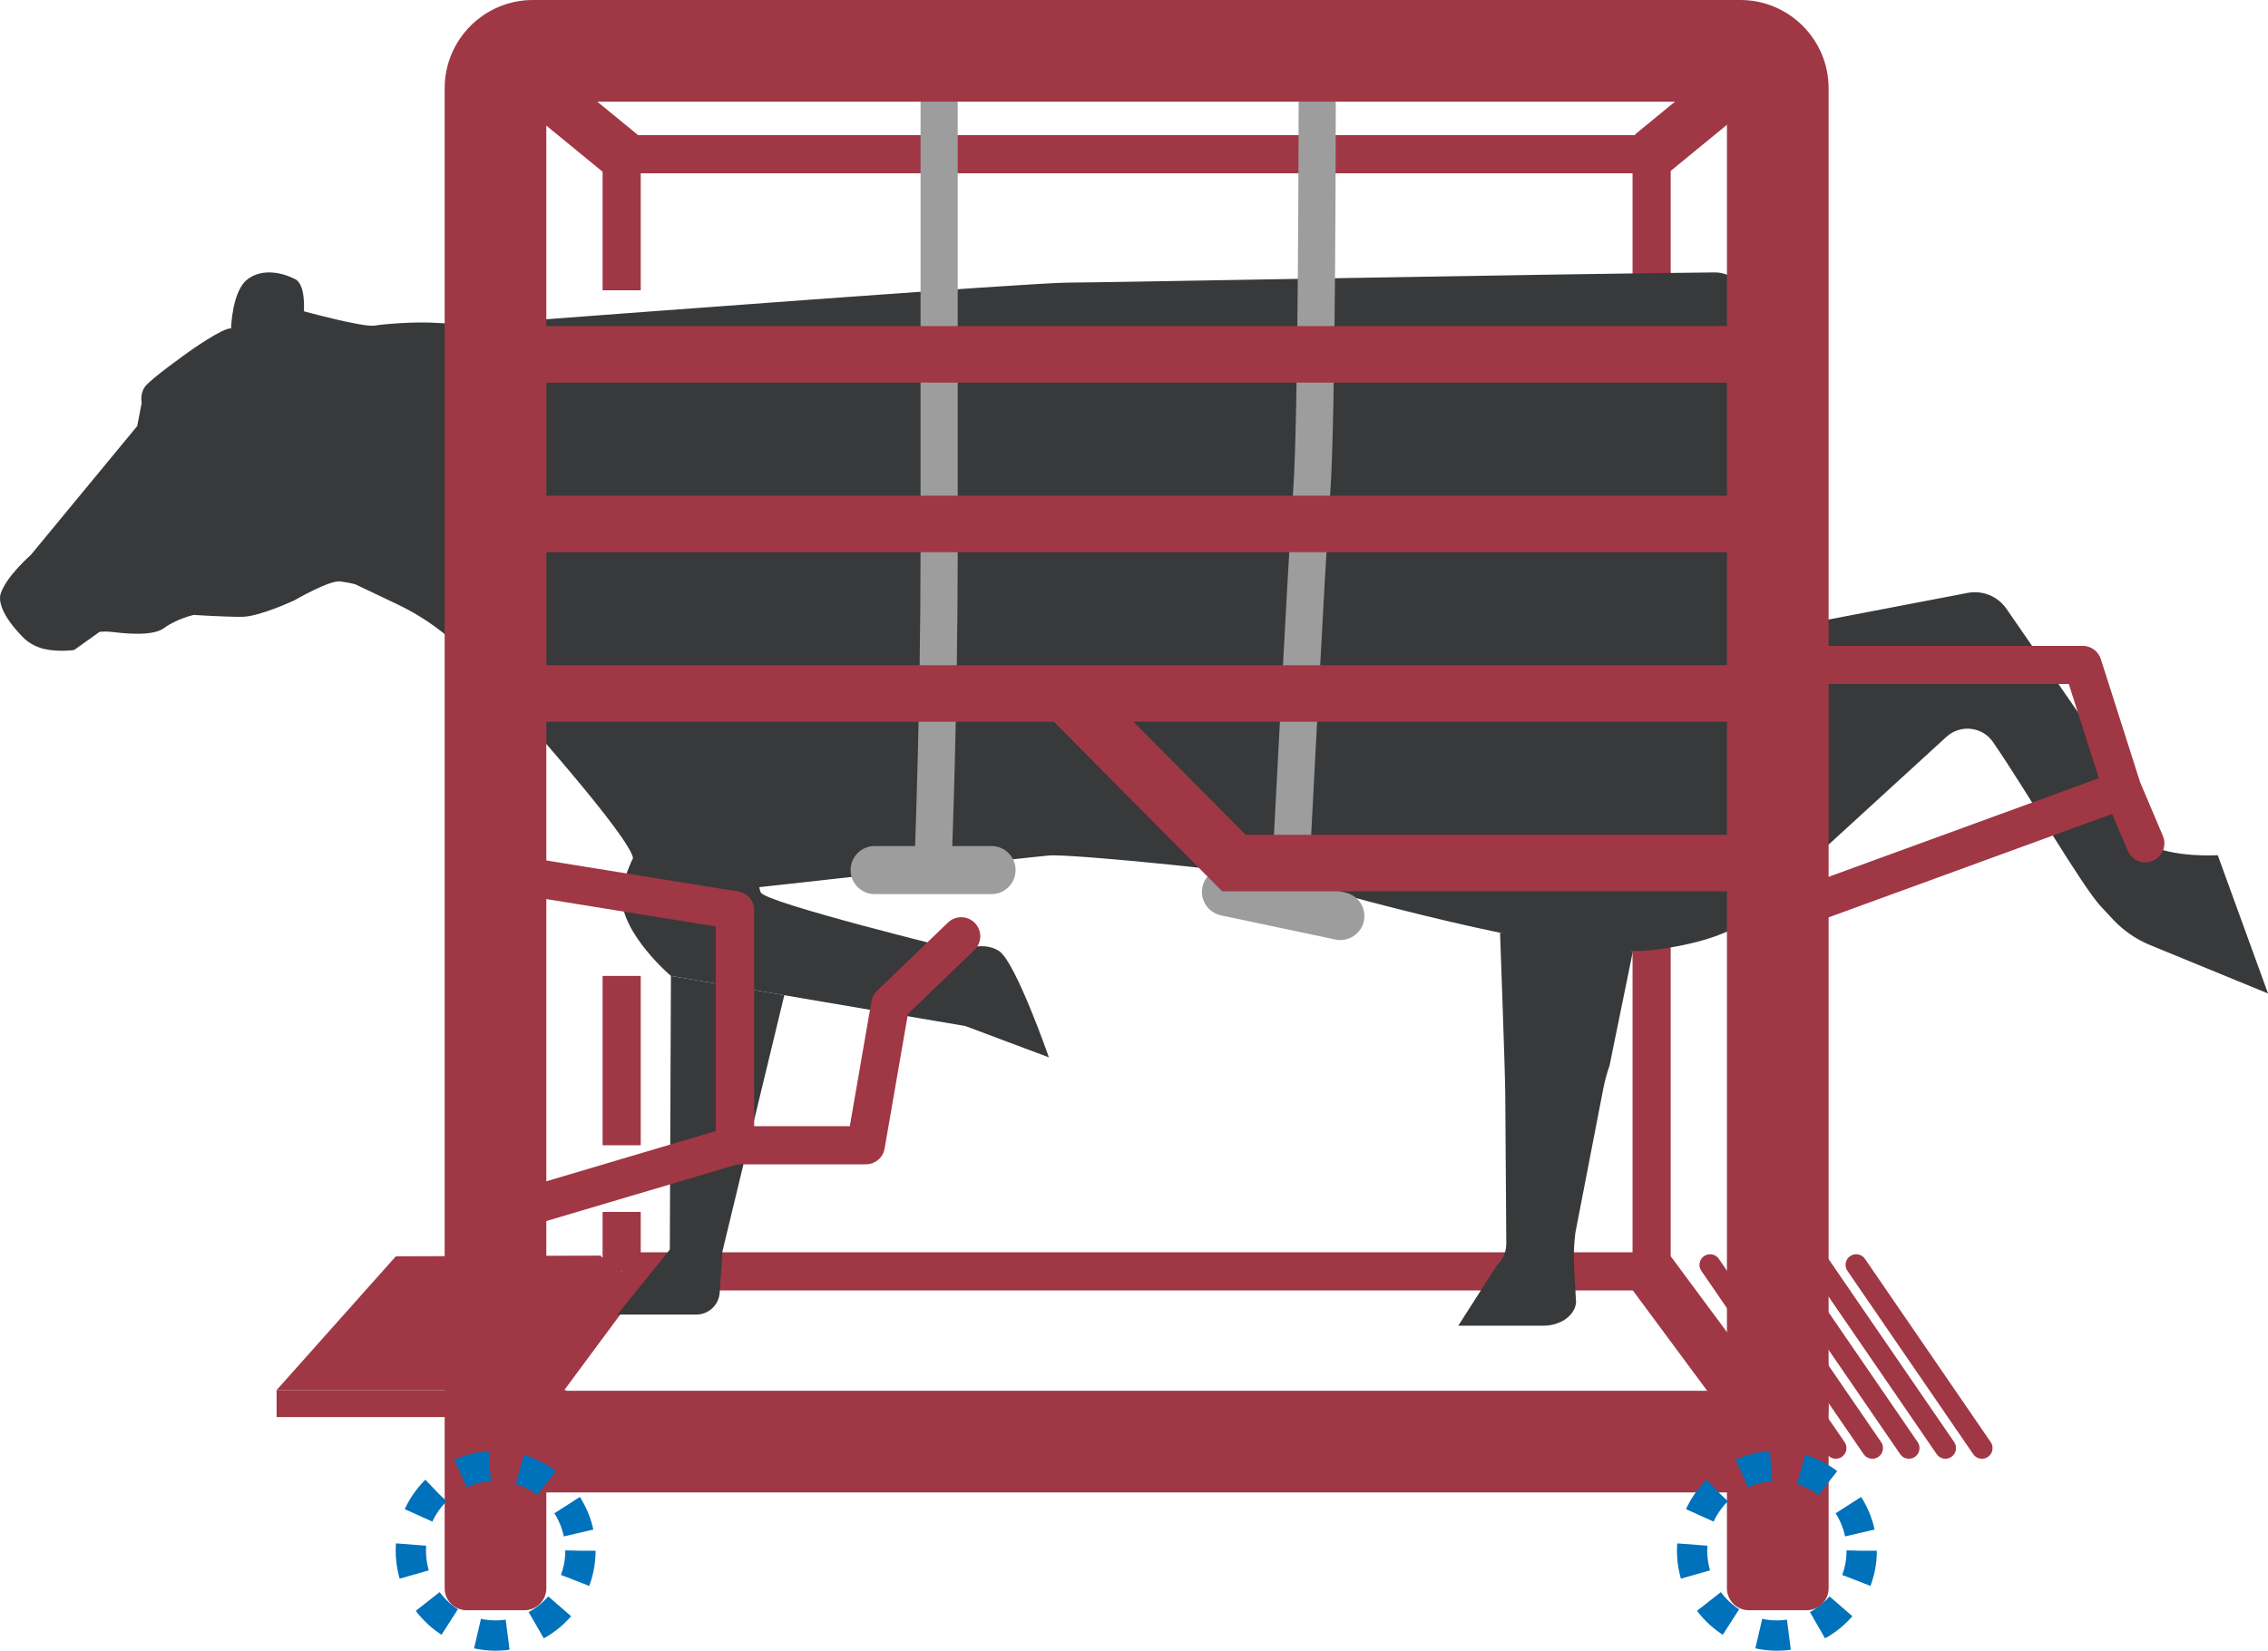 <!-- Generator: Adobe Illustrator 25.0.0, SVG Export Plug-In  -->
<svg version="1.1" xmlns="http://www.w3.org/2000/svg" xmlns:xlink="http://www.w3.org/1999/xlink" x="0px" y="0px"
	 width="149.754px" height="109px" viewBox="0 0 149.754 109" style="overflow:visible;enable-background:new 0 0 149.754 109;"
	 xml:space="preserve">
<style type="text/css">
	.st0{fill:#A03745;}
	.st1{fill:#38393A;}
	.st2{fill:#9D9D9E;}
	.st3{fill:none;stroke:#0071BB;stroke-width:2;stroke-miterlimit:10;stroke-dasharray:2;}
</style>
<defs>
</defs>
<rect x="39.789" y="10.185" class="st0" width="2.518" height="8.984"/>
<rect x="35.204" y="1.385" transform="matrix(0.634 -0.773 0.773 0.634 8.268 31.007)" class="st0" width="3.357" height="10.771"/>
<rect x="39.789" y="80.026" class="st0" width="2.518" height="3.927"/>
<rect x="39.789" y="64.444" class="st0" width="2.518" height="11.181"/>
<rect x="111.542" y="82.578" transform="matrix(0.803 -0.595 0.595 0.803 -31.076 85.015)" class="st0" width="3.356" height="13.991"/>
<polygon class="st0" points="41.048,85.212 110.314,85.212 110.314,8.926 41.048,8.926 41.048,11.444 107.796,11.444 
	107.796,82.694 41.048,82.694 "/>
<rect x="29.887" y="87.896" transform="matrix(0.595 -0.803 0.803 0.595 -57.044 65.875)" class="st0" width="13.992" height="3.356"/>
<path class="st1" d="M107.821,62.803l-1.545,7.564c-0.178,0.509-0.318,1.03-0.421,1.56l-1.836,9.484
	c-0.098,0.775-0.125,1.558-0.081,2.339l0.128,2.249c-0.077,0.868-1.022,1.542-2.163,1.542h-5.616l2.552-3.985
	c0.399-0.377,0.624-0.904,0.62-1.453l-0.068-9.859c-0.011-1.613-0.344-10.652-0.344-10.652"/>
<path class="st1" d="M47.657,58.857c0,0,19.626-2.182,21.603-2.366c1.43-0.133,14.459,1.191,15.935,1.613
	c5.493,1.571,18.978,5.217,23.861,4.638c6.195-0.735,7.227-2.892,7.227-2.892l12.235-11.192c0.918-0.839,2.369-0.685,3.076,0.338
	c2.175,3.148,5.869,9.512,7.12,10.854l0.803,0.862c0.682,0.732,1.514,1.308,2.44,1.688l7.799,3.203l-3.32-9.132
	c0,0-2.942,0.205-4.78-0.784c-1.264-0.679-1.485-2.478-1.5-3.535c-0.008-0.583-0.205-1.147-0.536-1.626l-7.138-10.328
	c-0.57-0.825-1.573-1.235-2.558-1.047l-10.418,1.996c-1.023,0.196-1.934-0.671-1.779-1.701c0.851-5.671,0.305-21.501-4.505-21.457
	c-10.578,0.097-40.537,0.674-42.719,0.674c-2.344,0-29.78,2.065-37.965,2.685c-1.18,0.089-2.355,0.067-3.536-0.017
	c-1.586-0.113-3.658,0.068-4.253,0.169c-0.774,0.132-4.686-0.946-4.686-0.946s0.149-1.75-0.576-2.123s-2.097-0.777-3.137,0.007
	s-1.092,3.254-1.092,3.254c-0.497-0.095-2.774,1.527-2.774,1.527s-2.6,1.841-2.929,2.34s-0.199,1.038-0.199,1.038l-0.294,1.535
	l-7.028,8.515c0,0-1.558,1.351-1.972,2.5c-0.414,1.149,1.456,2.93,1.456,2.93s0.502,0.588,1.463,0.79S4.9,42.919,4.9,42.919
	l1.667-1.189c0,0,0.327-0.06,0.808-0.003c0.48,0.057,2.653,0.351,3.453-0.25c0.8-0.601,1.957-0.871,1.957-0.871
	s2.063,0.133,3.206,0.124c1.143-0.009,3.456-1.092,3.456-1.092s2.312-1.347,3.029-1.244c0.717,0.103,0.982,0.188,0.982,0.188
	l2.777,1.321c1.862,0.886,3.525,2.124,4.907,3.653c3.566,3.947,10.402,11.666,10.657,13.105l3.328-5.456
	c0,0-4.081,5.516-4.081,7.998c0,2.482,3.253,5.24,3.253,5.24l19.443,3.309l5.516,2.068c0,0-2.206-6.343-3.309-7.033
	s-2.482,0-2.482,0s-12.962-3.172-13.238-3.861c-0.276-0.689,0-1.655,0-1.655s11.859-6.205,12.135-7.998c0.276-1.793,0-2.206,0-2.206
	l-5.378-5.516"/>
<rect x="107.835" y="5.093" transform="matrix(0.773 -0.634 0.634 0.773 21.368 73.312)" class="st0" width="10.771" height="3.357"/>
<path class="st0" d="M118.35,61.368c0.143,0,0.289-0.025,0.432-0.076l20.681-7.547l1.033,2.435c0.27,0.64,1.007,0.94,1.651,0.667
	c0.48-0.203,0.768-0.67,0.767-1.16c0-0.164-0.032-0.33-0.1-0.49l-1.5-3.535l-2.597-8.139c-0.166-0.521-0.652-0.875-1.199-0.875
	h-20.132c-0.695,0-1.259,0.564-1.259,1.259c0,0.695,0.564,1.259,1.259,1.259h19.214l1.989,6.22l-20.669,7.542
	c-0.652,0.238-0.989,0.961-0.751,1.614C117.354,61.051,117.836,61.368,118.35,61.368z"/>
<path class="st1" d="M51.787,65.718l-4.082,16.9l-0.185,2.741c-0.055,0.814-0.732,1.447-1.548,1.447h-5.209l3.465-4.294
	l0.073-18.068"/>
<path class="st0" d="M33.682,81.284c0.119,0,0.239-0.016,0.359-0.052l14.846-4.401c0.534-0.159,0.901-0.65,0.901-1.207V60.109
	c0-0.618-0.448-1.144-1.058-1.242l-15.812-2.559c-0.688-0.114-1.333,0.354-1.443,1.042c-0.111,0.686,0.355,1.333,1.042,1.443
	L47.27,61.18v13.505l-13.946,4.134c-0.666,0.198-1.047,0.898-0.849,1.565C32.638,80.93,33.139,81.284,33.682,81.284z"/>
<path class="st0" d="M48.529,76.884h8.642c0.612,0,1.136-0.441,1.24-1.044l1.539-8.884l4.391-4.224
	c0.501-0.482,0.516-1.278,0.034-1.78c-0.484-0.5-1.279-0.516-1.78-0.034l-4.688,4.51c-0.193,0.186-0.322,0.429-0.367,0.692
	l-1.428,8.247h-6.323V60.109c0-0.695-0.564-1.259-1.259-1.259c-0.695,0-1.259,0.564-1.259,1.259v15.516
	C47.27,76.32,47.834,76.884,48.529,76.884z"/>
<path class="st0" d="M34.627,106.329h-3.818c-0.799,0-1.448-0.648-1.448-1.448v-12.11c0-0.799,0.648-1.448,1.448-1.448h3.818
	c0.799,0,1.448,0.648,1.448,1.448v12.11C36.074,105.681,35.426,106.329,34.627,106.329z"/>
<path class="st0" d="M119.294,106.329h-3.818c-0.799,0-1.448-0.648-1.448-1.448v-12.11c0-0.799,0.648-1.448,1.448-1.448h3.818
	c0.799,0,1.448,0.648,1.448,1.448v12.11C120.742,105.681,120.093,106.329,119.294,106.329z"/>
<path class="st2" d="M85.195,59.332c-0.021,0-0.042-0.001-0.063-0.002c-0.677-0.034-1.198-0.611-1.163-1.288
	c0.011-0.207,1.058-20.771,1.422-25.724c0.344-4.673,0.355-25.398,0.355-25.606c0-0.677,0.55-1.227,1.227-1.227c0,0,0,0,0,0
	c0.678,0,1.227,0.55,1.227,1.228c0,0.856-0.011,21.024-0.362,25.786c-0.363,4.925-1.408,25.461-1.419,25.668
	C86.386,58.823,85.844,59.332,85.195,59.332z"/>
<path class="st2" d="M61.612,58.151c-0.017,0-0.034,0-0.051-0.001c-0.677-0.027-1.204-0.599-1.176-1.276
	c0.004-0.098,0.398-9.955,0.398-20.518V5.556c0-0.678,0.549-1.227,1.227-1.227c0.678,0,1.227,0.549,1.227,1.227v30.801
	c0,10.614-0.396,20.518-0.4,20.617C62.811,57.634,62.267,58.151,61.612,58.151z"/>
<path class="st0" d="M29.361,92.727V5.824C29.361,2.613,31.974,0,35.186,0l79.731,0c3.212,0,5.824,2.613,5.824,5.824v86.902
	c0,3.212-2.613,5.824-5.824,5.824H35.186C31.974,98.551,29.361,95.938,29.361,92.727z M114.028,6.714H36.074v85.124h77.954V6.714z"
	/>
<path class="st2" d="M65.473,59.039H57.75c-0.875,0-1.586-0.711-1.586-1.586c0-0.875,0.711-1.586,1.586-1.586h7.723
	c0.874,0,1.586,0.712,1.586,1.586C67.059,58.327,66.347,59.039,65.473,59.039z M65.473,58.321h0.004H65.473z"/>
<path class="st2" d="M88.177,62.041l-7.556-1.596c-0.856-0.181-1.405-1.024-1.224-1.879s1.024-1.405,1.879-1.224l7.556,1.596
	c0.856,0.181,1.405,1.024,1.224,1.88C89.876,61.672,89.033,62.221,88.177,62.041z M88.325,61.339l0.003,0.001L88.325,61.339z"/>
<path class="st0" d="M130.867,96.325c-0.223,0-0.443-0.106-0.579-0.305l-8.304-12.102c-0.219-0.319-0.138-0.756,0.181-0.975
	c0.319-0.219,0.756-0.138,0.975,0.181l8.304,12.102c0.219,0.319,0.138,0.756-0.181,0.975
	C131.142,96.286,131.004,96.325,130.867,96.325z"/>
<path class="st0" d="M128.455,96.325c-0.223,0-0.443-0.106-0.579-0.305l-8.304-12.102c-0.219-0.319-0.138-0.756,0.181-0.975
	c0.319-0.219,0.756-0.138,0.975,0.181l8.304,12.102c0.219,0.319,0.138,0.756-0.181,0.975
	C128.73,96.286,128.592,96.325,128.455,96.325z"/>
<path class="st0" d="M126.044,96.325c-0.223,0-0.443-0.106-0.579-0.305l-8.304-12.102c-0.219-0.319-0.138-0.756,0.181-0.975
	c0.319-0.219,0.756-0.138,0.975,0.181l8.304,12.102c0.219,0.319,0.138,0.756-0.181,0.975
	C126.318,96.286,126.18,96.325,126.044,96.325z"/>
<path class="st0" d="M123.632,96.325c-0.223,0-0.443-0.106-0.579-0.305l-8.304-12.102c-0.219-0.319-0.138-0.756,0.181-0.975
	c0.319-0.219,0.756-0.138,0.975,0.181l8.304,12.102c0.219,0.319,0.138,0.756-0.181,0.975
	C123.907,96.286,123.769,96.325,123.632,96.325z"/>
<path class="st0" d="M121.22,96.325c-0.223,0-0.443-0.106-0.579-0.305l-8.304-12.102c-0.219-0.319-0.138-0.756,0.181-0.975
	c0.319-0.219,0.756-0.138,0.975,0.181l8.304,12.102c0.219,0.319,0.138,0.756-0.181,0.975
	C121.495,96.286,121.357,96.325,121.22,96.325z"/>
<g>
	<polyline class="st0" points="33.461,91.794 18.264,91.794 26.136,82.959 39.7,82.911 	"/>
	<rect x="18.264" y="91.794" class="st0" width="19.131" height="1.78"/>
</g>
<g>
	<rect x="33.349" y="21.534" class="st0" width="83.356" height="3.732"/>
	<rect x="33.349" y="32.731" class="st0" width="83.356" height="3.732"/>
	<rect x="33.349" y="43.928" class="st0" width="83.356" height="3.732"/>
	<polygon class="st0" points="116.705,58.857 80.698,58.857 69.326,47.395 71.976,44.766 82.253,55.125 116.705,55.125 	"/>
</g>
<circle class="st3" cx="117.327" cy="102.401" r="5.599"/>
<circle class="st3" cx="32.727" cy="102.401" r="5.599"/>
</svg>